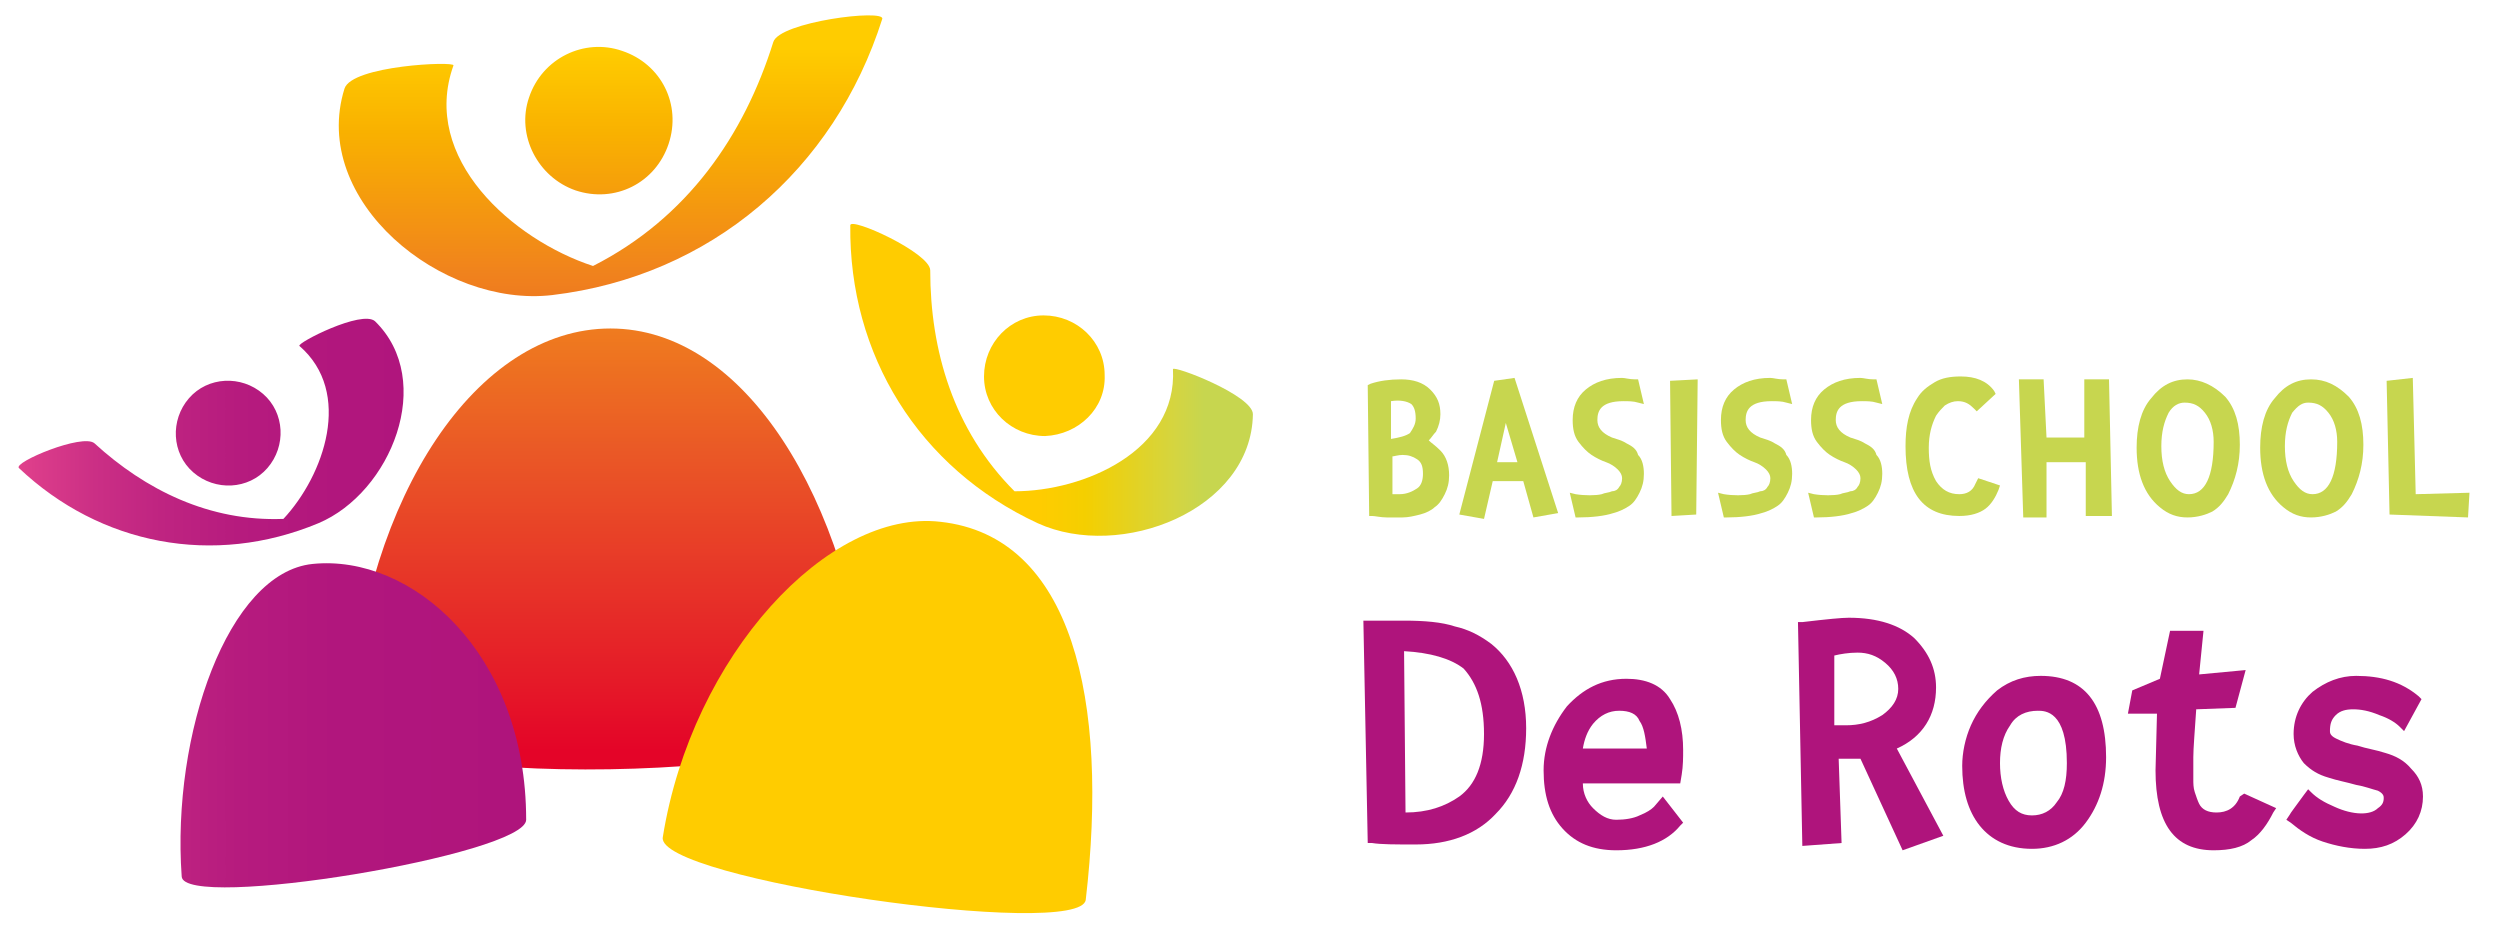 <?xml version="1.0" encoding="utf-8"?>
<!-- Generator: Adobe Illustrator 28.0.0, SVG Export Plug-In . SVG Version: 6.00 Build 0)  -->
<svg version="1.1" id="Laag_1" xmlns="http://www.w3.org/2000/svg" xmlns:xlink="http://www.w3.org/1999/xlink" x="0px" y="0px"
	 viewBox="0 0 172 64.1" style="enable-background:new 0 0 172 64.1;" xml:space="preserve">
<style type="text/css">
	.st0{fill:#AF147C;}
	.st1{fill:url(#SVGID_1_);}
	.st2{fill:url(#SVGID_00000029741316552604481550000001820027391647581089_);}
	.st3{fill:url(#SVGID_00000053546273574747667170000002770599566473162381_);}
	.st4{fill:#FFCC00;}
	.st5{fill:url(#SVGID_00000154409618570695417770000016952707257935346108_);}
	.st6{fill:url(#SVGID_00000165195295839551198220000012284412180169669311_);}
	.st7{fill:url(#SVGID_00000183968793320066530310000017187573016122763690_);}
	.st8{fill:#C7D64F;}
</style>
<g>
	<g>
		<path class="st0" d="M102.6,44.3c-0.8-0.6-1.6-1-2.5-1.2c-0.9-0.3-2.1-0.4-3.5-0.4s-2.2,0-2.5,0h-0.3L94.1,58h0.3
			c0.6,0.1,1.6,0.1,3,0.1c2.3,0,4.2-0.7,5.5-2.1c1.4-1.4,2.1-3.4,2.1-5.9C105,47.5,104.1,45.5,102.6,44.3z M102.1,50.5
			c0,2.1-0.6,3.5-1.7,4.3c-1,0.7-2.2,1.1-3.7,1.1l-0.1-11.1c1.8,0.1,3.2,0.5,4.1,1.2C101.6,47,102.1,48.4,102.1,50.5z"/>
		<path class="st0" d="M115.7,53.3c0.1-0.6,0.1-1.2,0.1-1.7c0-1.4-0.3-2.6-0.9-3.5c-0.6-1-1.7-1.4-3-1.4c-1.7,0-3,0.7-4.1,1.9
			c-1,1.3-1.6,2.8-1.6,4.4c0,1.7,0.4,3,1.3,4s2.1,1.5,3.7,1.5c2,0,3.5-0.6,4.4-1.7l0.2-0.2l-1.4-1.8l-0.6,0.7
			c-0.2,0.2-0.5,0.4-1,0.6c-0.4,0.2-1,0.3-1.6,0.3s-1.1-0.3-1.6-0.8c-0.4-0.4-0.7-1-0.7-1.7h6.7L115.7,53.3z M113.3,51.5h-4.4
			c0.1-0.6,0.3-1.2,0.7-1.7c0.5-0.6,1.1-0.9,1.8-0.9c0.7,0,1.2,0.2,1.4,0.7C113.1,50,113.2,50.7,113.3,51.5z"/>
		<path class="st0" d="M133.2,47.3c0-1.3-0.5-2.4-1.5-3.4c-1-0.9-2.5-1.4-4.5-1.4c-0.5,0-1.5,0.1-3.2,0.3h-0.3l0.3,15.4l2.7-0.2
			l-0.2-5.8h1.5l2.9,6.3l2.8-1l-3.2-6C132.3,50.7,133.2,49.2,133.2,47.3z M130.6,47.4c0,0.7-0.4,1.3-1.1,1.8
			c-0.8,0.5-1.6,0.7-2.5,0.7c-0.3,0-0.6,0-0.8,0v-4.8c0.4-0.1,1-0.2,1.6-0.2c0.7,0,1.3,0.2,1.9,0.7
			C130.3,46.1,130.6,46.7,130.6,47.4z"/>
		<path class="st0" d="M140.4,46.5c-1.1,0-2.1,0.3-3,1c-0.8,0.7-1.4,1.5-1.8,2.4s-0.6,1.9-0.6,2.8c0,1.7,0.4,3.1,1.2,4.1
			c0.8,1,2,1.6,3.6,1.6c1.5,0,2.8-0.6,3.7-1.8c0.9-1.2,1.4-2.7,1.4-4.5C144.9,48.4,143.4,46.5,140.4,46.5z M142.2,52.5
			c0,1.2-0.2,2.1-0.7,2.7c-0.4,0.6-1,0.9-1.7,0.9s-1.2-0.3-1.6-1s-0.6-1.6-0.6-2.6s0.2-1.9,0.7-2.6c0.4-0.7,1.1-1,1.9-1
			C140.7,48.9,142.2,48.9,142.2,52.5z"/>
		<path class="st0" d="M154.1,54.8c-0.3,0.8-0.9,1.1-1.6,1.1c-0.6,0-1-0.2-1.2-0.6c-0.1-0.2-0.2-0.5-0.3-0.8
			c-0.1-0.3-0.1-0.6-0.1-0.9s0-0.8,0-1.5c0-0.6,0.1-1.8,0.2-3.3l2.7-0.1l0.7-2.6l-3.2,0.3l0.3-3h-2.3l-0.7,3.3l-1.9,0.8l-0.3,1.6h2
			l-0.1,3.9c0,3.7,1.3,5.5,4,5.5c1.1,0,2-0.2,2.6-0.7c0.6-0.4,1.1-1.1,1.5-1.9l0.2-0.3l-2.2-1L154.1,54.8z"/>
		<path class="st0" d="M164.1,51.8c-0.6-0.2-1.3-0.3-1.9-0.5c-0.6-0.1-1.1-0.3-1.5-0.5s-0.4-0.4-0.4-0.5c0-0.5,0.1-0.8,0.4-1.1
			c0.3-0.3,0.7-0.4,1.2-0.4s1.1,0.1,1.8,0.4c0.6,0.2,1.1,0.5,1.4,0.8l0.3,0.3l1.2-2.2l-0.2-0.2c-1.2-1-2.6-1.4-4.3-1.4
			c-1.1,0-2.1,0.4-3,1.1c-0.8,0.7-1.3,1.7-1.3,2.9c0,0.8,0.3,1.5,0.7,2c0.5,0.5,1,0.8,1.7,1c0.6,0.2,1.2,0.3,1.9,0.5
			c0.6,0.1,1.1,0.3,1.5,0.4c0.4,0.2,0.4,0.4,0.4,0.5c0,0.3-0.1,0.5-0.4,0.7c-0.5,0.5-1.7,0.5-3-0.1c-0.7-0.3-1.2-0.6-1.6-1l-0.2-0.2
			l-0.3,0.4c-0.5,0.7-0.9,1.2-1,1.4l-0.2,0.3l0.3,0.2c0.6,0.5,1.3,1,2.2,1.3c0.9,0.3,1.9,0.5,2.9,0.5c1.1,0,2-0.3,2.8-1
			s1.2-1.6,1.2-2.6c0-0.8-0.3-1.4-0.8-1.9C165.4,52.3,164.8,52,164.1,51.8z"/>
	</g>
	
		<linearGradient id="SVGID_1_" gradientUnits="userSpaceOnUse" x1="41.965" y1="15.005" x2="41.965" y2="62.584" gradientTransform="matrix(1 0 0 -1 0 66.675)">
		<stop  offset="0" style="stop-color:#E40428"/>
		<stop  offset="0.101" style="stop-color:#E51A28"/>
		<stop  offset="0.253" style="stop-color:#E73628"/>
		<stop  offset="0.436" style="stop-color:#EA5926"/>
		<stop  offset="0.644" style="stop-color:#F0821D"/>
		<stop  offset="0.869" style="stop-color:#F9B100"/>
		<stop  offset="1" style="stop-color:#FFCC00"/>
	</linearGradient>
	<path class="st1" d="M59.9,49.1C58.4,34.2,51.2,22.6,42,22.6c-9.2,0-16.8,11.5-17.9,26.5C23.6,54.8,60.3,53.6,59.9,49.1z"/>
	<g>
		<g>
			
				<linearGradient id="SVGID_00000178164652900990857310000007708297179172461964_" gradientUnits="userSpaceOnUse" x1="41.171" y1="19.828" x2="41.171" y2="63.193" gradientTransform="matrix(1 0 0 -1 0 66.675)">
				<stop  offset="0" style="stop-color:#E40428"/>
				<stop  offset="0.101" style="stop-color:#E51A28"/>
				<stop  offset="0.253" style="stop-color:#E73628"/>
				<stop  offset="0.436" style="stop-color:#EA5926"/>
				<stop  offset="0.644" style="stop-color:#F0821D"/>
				<stop  offset="0.869" style="stop-color:#F9B100"/>
				<stop  offset="1" style="stop-color:#FFCC00"/>
			</linearGradient>
			<path style="fill:url(#SVGID_00000178164652900990857310000007708297179172461964_);" d="M39.6,13.1c2.7,0.9,5.5-0.5,6.4-3.2
				s-0.5-5.5-3.2-6.4c-2.6-0.9-5.5,0.5-6.4,3.2C35.5,9.3,37,12.2,39.6,13.1z"/>
		</g>
		<g>
			
				<linearGradient id="SVGID_00000166663117833093261710000005308030936501551273_" gradientUnits="userSpaceOnUse" x1="41.972" y1="19.678" x2="41.972" y2="63.312" gradientTransform="matrix(1 0 0 -1 0 66.675)">
				<stop  offset="0" style="stop-color:#E40428"/>
				<stop  offset="0.101" style="stop-color:#E51A28"/>
				<stop  offset="0.253" style="stop-color:#E73628"/>
				<stop  offset="0.436" style="stop-color:#EA5926"/>
				<stop  offset="0.644" style="stop-color:#F0821D"/>
				<stop  offset="0.869" style="stop-color:#F9B100"/>
				<stop  offset="1" style="stop-color:#FFCC00"/>
			</linearGradient>
			<path style="fill:url(#SVGID_00000166663117833093261710000005308030936501551273_);" d="M38,20.3c10.9-1.3,19.4-8.6,22.7-19
				c0.2-0.7-7.1,0.2-7.5,1.6c-2,6.4-5.9,12.1-12.4,15.4c-5.5-1.8-11.9-7.4-9.6-13.8c0.1-0.3-7,0-7.5,1.6
				C21.3,13.8,30.4,21.2,38,20.3z M40.8,18.3L40.8,18.3C40.7,18.3,40.7,18.3,40.8,18.3z"/>
		</g>
	</g>
	<path class="st4" d="M45.6,57.6C47.6,45.1,57,35,64.7,35.9c9.1,1,11.6,12.3,10,26C74.4,64.7,45.1,60.5,45.6,57.6z"/>
	<g>
		<path class="st4" d="M76,25.8c0-2.3-1.9-4.1-4.2-4.1c-2.3,0-4.1,1.9-4.1,4.2c0,2.3,1.9,4.1,4.2,4.1C74.2,29.9,76.1,28.1,76,25.8z"
			/>
	</g>
	<g>
		<g>
			
				<linearGradient id="SVGID_00000126309175099349847400000013538341154578268583_" gradientUnits="userSpaceOnUse" x1="58.273" y1="40.502" x2="86.65" y2="40.502" gradientTransform="matrix(1 0 0 -1 0 66.675)">
				<stop  offset="0.467" style="stop-color:#FFCC00"/>
				<stop  offset="0.578" style="stop-color:#F4CF00"/>
				<stop  offset="0.798" style="stop-color:#D4D541"/>
				<stop  offset="0.865" style="stop-color:#C7D64F"/>
			</linearGradient>
			<path style="fill:url(#SVGID_00000126309175099349847400000013538341154578268583_);" d="M71.4,36c-8.2-3.8-13-11.6-12.9-20.5
				c0-0.6,5.5,1.9,5.5,3.1c0,5.5,1.6,11,5.8,15.2c4.8,0,11.2-2.8,10.9-8.4c0-0.3,5.5,1.8,5.5,3.1C86.1,35.1,77.1,38.6,71.4,36z"/>
		</g>
	</g>
	
		<linearGradient id="SVGID_00000029759505814784651050000013506940388235081909_" gradientUnits="userSpaceOnUse" x1="1.207" y1="25.146" x2="36.13" y2="25.146" gradientTransform="matrix(1 0 0 -1 0 66.675)">
		<stop  offset="0" style="stop-color:#E1428C"/>
		<stop  offset="3.694320e-02" style="stop-color:#DB3C8A"/>
		<stop  offset="0.153" style="stop-color:#CB2F85"/>
		<stop  offset="0.283" style="stop-color:#BF2481"/>
		<stop  offset="0.435" style="stop-color:#B61B7E"/>
		<stop  offset="0.629" style="stop-color:#B1167D"/>
		<stop  offset="1" style="stop-color:#AF147C"/>
	</linearGradient>
	<path style="fill:url(#SVGID_00000029759505814784651050000013506940388235081909_);" d="M18.4,32.2c-1.3,1.5-3.6,1.6-5.1,0.3
		c-1.5-1.3-1.6-3.6-0.3-5.1s3.6-1.6,5.1-0.3S19.7,30.7,18.4,32.2z M21.9,36c-7.2,3-15,1.5-20.6-3.8c-0.4-0.4,4.4-2.4,5.2-1.7
		c3.5,3.2,7.9,5.4,13,5.2c2.8-3,4.8-8.7,1.1-11.9c-0.2-0.2,4.3-2.5,5.2-1.7C30,26.2,26.9,33.9,21.9,36z M19.5,35.8L19.5,35.8
		C19.5,35.7,19.5,35.7,19.5,35.8z M36.2,56.4c0-11.5-7.9-18.3-14.7-17.6c-5.8,0.6-9.7,11.7-9,21.5C12.6,62.7,36.2,58.8,36.2,56.4z"
		/>
	<g>
		<path class="st8" d="M98.3,30.3c0.2-0.2,0.3-0.4,0.5-0.6c0.2-0.4,0.3-0.8,0.3-1.2c0-0.7-0.2-1.2-0.7-1.7s-1.2-0.7-2-0.7
			s-1.5,0.1-2.1,0.3l-0.2,0.1l0.1,9h0.2c0.2,0,0.6,0.1,1,0.1s0.8,0,1.1,0c0.4,0,0.8-0.1,1.2-0.2c0.4-0.1,0.8-0.3,1-0.5
			c0.3-0.2,0.5-0.5,0.7-0.9s0.3-0.8,0.3-1.3c0-0.7-0.2-1.3-0.6-1.7C98.7,30.6,98.5,30.5,98.3,30.3z M96.5,31.3c0.4,0,0.7,0.1,1,0.3
			c0.3,0.2,0.4,0.5,0.4,1c0,0.4-0.1,0.8-0.4,1S96.8,34,96.3,34c-0.2,0-0.4,0-0.5,0v-2.6C95.9,31.4,96.2,31.3,96.5,31.3z M97,29.8
			c-0.3,0.2-0.7,0.3-1.3,0.4v-2.6c0.6-0.1,1.1,0,1.4,0.2c0.2,0.2,0.3,0.5,0.3,1C97.4,29.2,97.2,29.5,97,29.8z"/>
		<path class="st8" d="M102.8,26.2l-2.4,9.2l1.7,0.3l0.6-2.6h2.1l0.7,2.5l1.7-0.3l-3-9.3L102.8,26.2z M104.4,31.8H103l0.6-2.7
			L104.4,31.8z"/>
		<path class="st8" d="M111.9,30.5c-0.3-0.2-0.7-0.3-1-0.4c-0.7-0.3-1-0.7-1-1.2c0-0.6,0.2-1.3,1.8-1.3c0.3,0,0.7,0,1,0.1l0.4,0.1
			l-0.4-1.7h-0.2c-0.4,0-0.7-0.1-0.9-0.1c-1.1,0-1.9,0.3-2.5,0.8s-0.9,1.2-0.9,2.1c0,0.6,0.1,1.1,0.4,1.5s0.6,0.7,0.9,0.9
			c0.3,0.2,0.7,0.4,1,0.5s0.6,0.3,0.8,0.5c0.2,0.2,0.3,0.4,0.3,0.6c0,0.3-0.1,0.5-0.2,0.6c-0.1,0.2-0.3,0.3-0.5,0.3
			c-0.2,0.1-0.5,0.1-0.7,0.2c-0.4,0.1-1.2,0.1-1.8,0l-0.4-0.1l0.4,1.7h0.2c0.9,0,1.8-0.1,2.4-0.3c0.4-0.1,0.8-0.3,1.1-0.5
			c0.3-0.2,0.5-0.5,0.7-0.9s0.3-0.8,0.3-1.3s-0.1-1-0.4-1.3C112.6,30.9,112.3,30.7,111.9,30.5z"/>
		<polygon class="st8" points="115,35.5 116.7,35.4 116.8,26.1 114.9,26.2 		"/>
		<path class="st8" d="M122.1,30.5c-0.3-0.2-0.7-0.3-1-0.4c-0.7-0.3-1-0.7-1-1.2c0-0.6,0.2-1.3,1.8-1.3c0.3,0,0.7,0,1,0.1l0.4,0.1
			l-0.4-1.7h-0.2c-0.4,0-0.7-0.1-0.9-0.1c-1.1,0-1.9,0.3-2.5,0.8s-0.9,1.2-0.9,2.1c0,0.6,0.1,1.1,0.4,1.5s0.6,0.7,0.9,0.9
			c0.3,0.2,0.7,0.4,1,0.5s0.6,0.3,0.8,0.5c0.2,0.2,0.3,0.4,0.3,0.6c0,0.3-0.1,0.5-0.2,0.6c-0.1,0.2-0.3,0.3-0.5,0.3
			c-0.2,0.1-0.5,0.1-0.7,0.2c-0.4,0.1-1.2,0.1-1.8,0l-0.4-0.1l0.4,1.7h0.2c0.9,0,1.8-0.1,2.4-0.3c0.4-0.1,0.8-0.3,1.1-0.5
			c0.3-0.2,0.5-0.5,0.7-0.9s0.3-0.8,0.3-1.3s-0.1-1-0.4-1.3C122.8,30.9,122.5,30.7,122.1,30.5z"/>
		<path class="st8" d="M128.3,30.5c-0.3-0.2-0.7-0.3-1-0.4c-0.7-0.3-1-0.7-1-1.2c0-0.6,0.2-1.3,1.8-1.3c0.3,0,0.7,0,1,0.1l0.4,0.1
			l-0.4-1.7h-0.2c-0.4,0-0.7-0.1-0.9-0.1c-1.1,0-1.9,0.3-2.5,0.8s-0.9,1.2-0.9,2.1c0,0.6,0.1,1.1,0.4,1.5s0.6,0.7,0.9,0.9
			c0.3,0.2,0.7,0.4,1,0.5s0.6,0.3,0.8,0.5c0.2,0.2,0.3,0.4,0.3,0.6c0,0.3-0.1,0.5-0.2,0.6c-0.1,0.2-0.3,0.3-0.5,0.3
			c-0.2,0.1-0.5,0.1-0.7,0.2c-0.4,0.1-1.2,0.1-1.8,0l-0.4-0.1l0.4,1.7h0.2c0.9,0,1.8-0.1,2.4-0.3c0.4-0.1,0.8-0.3,1.1-0.5
			c0.3-0.2,0.5-0.5,0.7-0.9s0.3-0.8,0.3-1.3s-0.1-1-0.4-1.3C129,30.9,128.7,30.7,128.3,30.5z"/>
		<path class="st8" d="M135.9,33.3c-0.2,0.5-0.6,0.7-1.1,0.7c-0.7,0-1.2-0.3-1.6-0.9c-0.4-0.7-0.5-1.4-0.5-2.3s0.2-1.6,0.5-2.2
			c0.2-0.3,0.4-0.5,0.6-0.7c0.3-0.2,0.6-0.3,0.9-0.3c0.5,0,0.8,0.2,1.1,0.5l0.2,0.2l1.3-1.2l-0.1-0.2c-0.5-0.7-1.3-1-2.3-1
			c-0.7,0-1.3,0.1-1.8,0.4s-0.9,0.6-1.2,1.1c-0.6,0.9-0.8,2-0.8,3.3c0,3.2,1.2,4.8,3.7,4.8c0.8,0,1.4-0.2,1.8-0.5s0.7-0.8,0.9-1.3
			l0.1-0.3l-1.5-0.5L135.9,33.3z"/>
		<polygon class="st8" points="143.4,26.1 143.4,30.1 140.8,30.1 140.6,26.1 138.9,26.1 139.2,35.6 140.8,35.6 140.8,31.8 
			143.5,31.8 143.5,35.5 145.3,35.5 145.1,26.1 		"/>
		<path class="st8" d="M150.5,26.1c-1,0-1.8,0.4-2.5,1.3c-0.7,0.8-1,2-1,3.4c0,1.8,0.5,3.2,1.6,4.1c0.6,0.5,1.2,0.7,1.9,0.7
			c0.7,0,1.3-0.2,1.7-0.4c0.5-0.3,0.8-0.7,1.1-1.2c0.5-1,0.8-2.1,0.8-3.4c0-1.4-0.3-2.5-1-3.3C152.3,26.5,151.4,26.1,150.5,26.1z
			 M150.3,27.7c0.6,0,1,0.2,1.4,0.7s0.6,1.2,0.6,2c0,2.4-0.6,3.6-1.7,3.6c-0.5,0-0.9-0.3-1.3-0.9s-0.6-1.4-0.6-2.4s0.2-1.7,0.5-2.3
			C149.5,27.9,149.9,27.7,150.3,27.7z"/>
		<path class="st8" d="M159,26.1c-1,0-1.8,0.4-2.5,1.3c-0.7,0.8-1,2-1,3.4c0,1.8,0.5,3.2,1.6,4.1c0.6,0.5,1.2,0.7,1.9,0.7
			c0.7,0,1.3-0.2,1.7-0.4c0.5-0.3,0.8-0.7,1.1-1.2c0.5-1,0.8-2.1,0.8-3.4c0-1.4-0.3-2.5-1-3.3C160.8,26.5,160,26.1,159,26.1z
			 M158.8,27.7c0.6,0,1,0.2,1.4,0.7s0.6,1.2,0.6,2c0,2.4-0.6,3.6-1.7,3.6c-0.5,0-0.9-0.3-1.3-0.9s-0.6-1.4-0.6-2.4s0.2-1.7,0.5-2.3
			C158.1,27.9,158.4,27.7,158.8,27.7z"/>
		<polygon class="st8" points="166.2,34 166,26 164.2,26.2 164.4,35.4 169.8,35.6 169.9,33.9 		"/>
	</g>
</g>
</svg>
